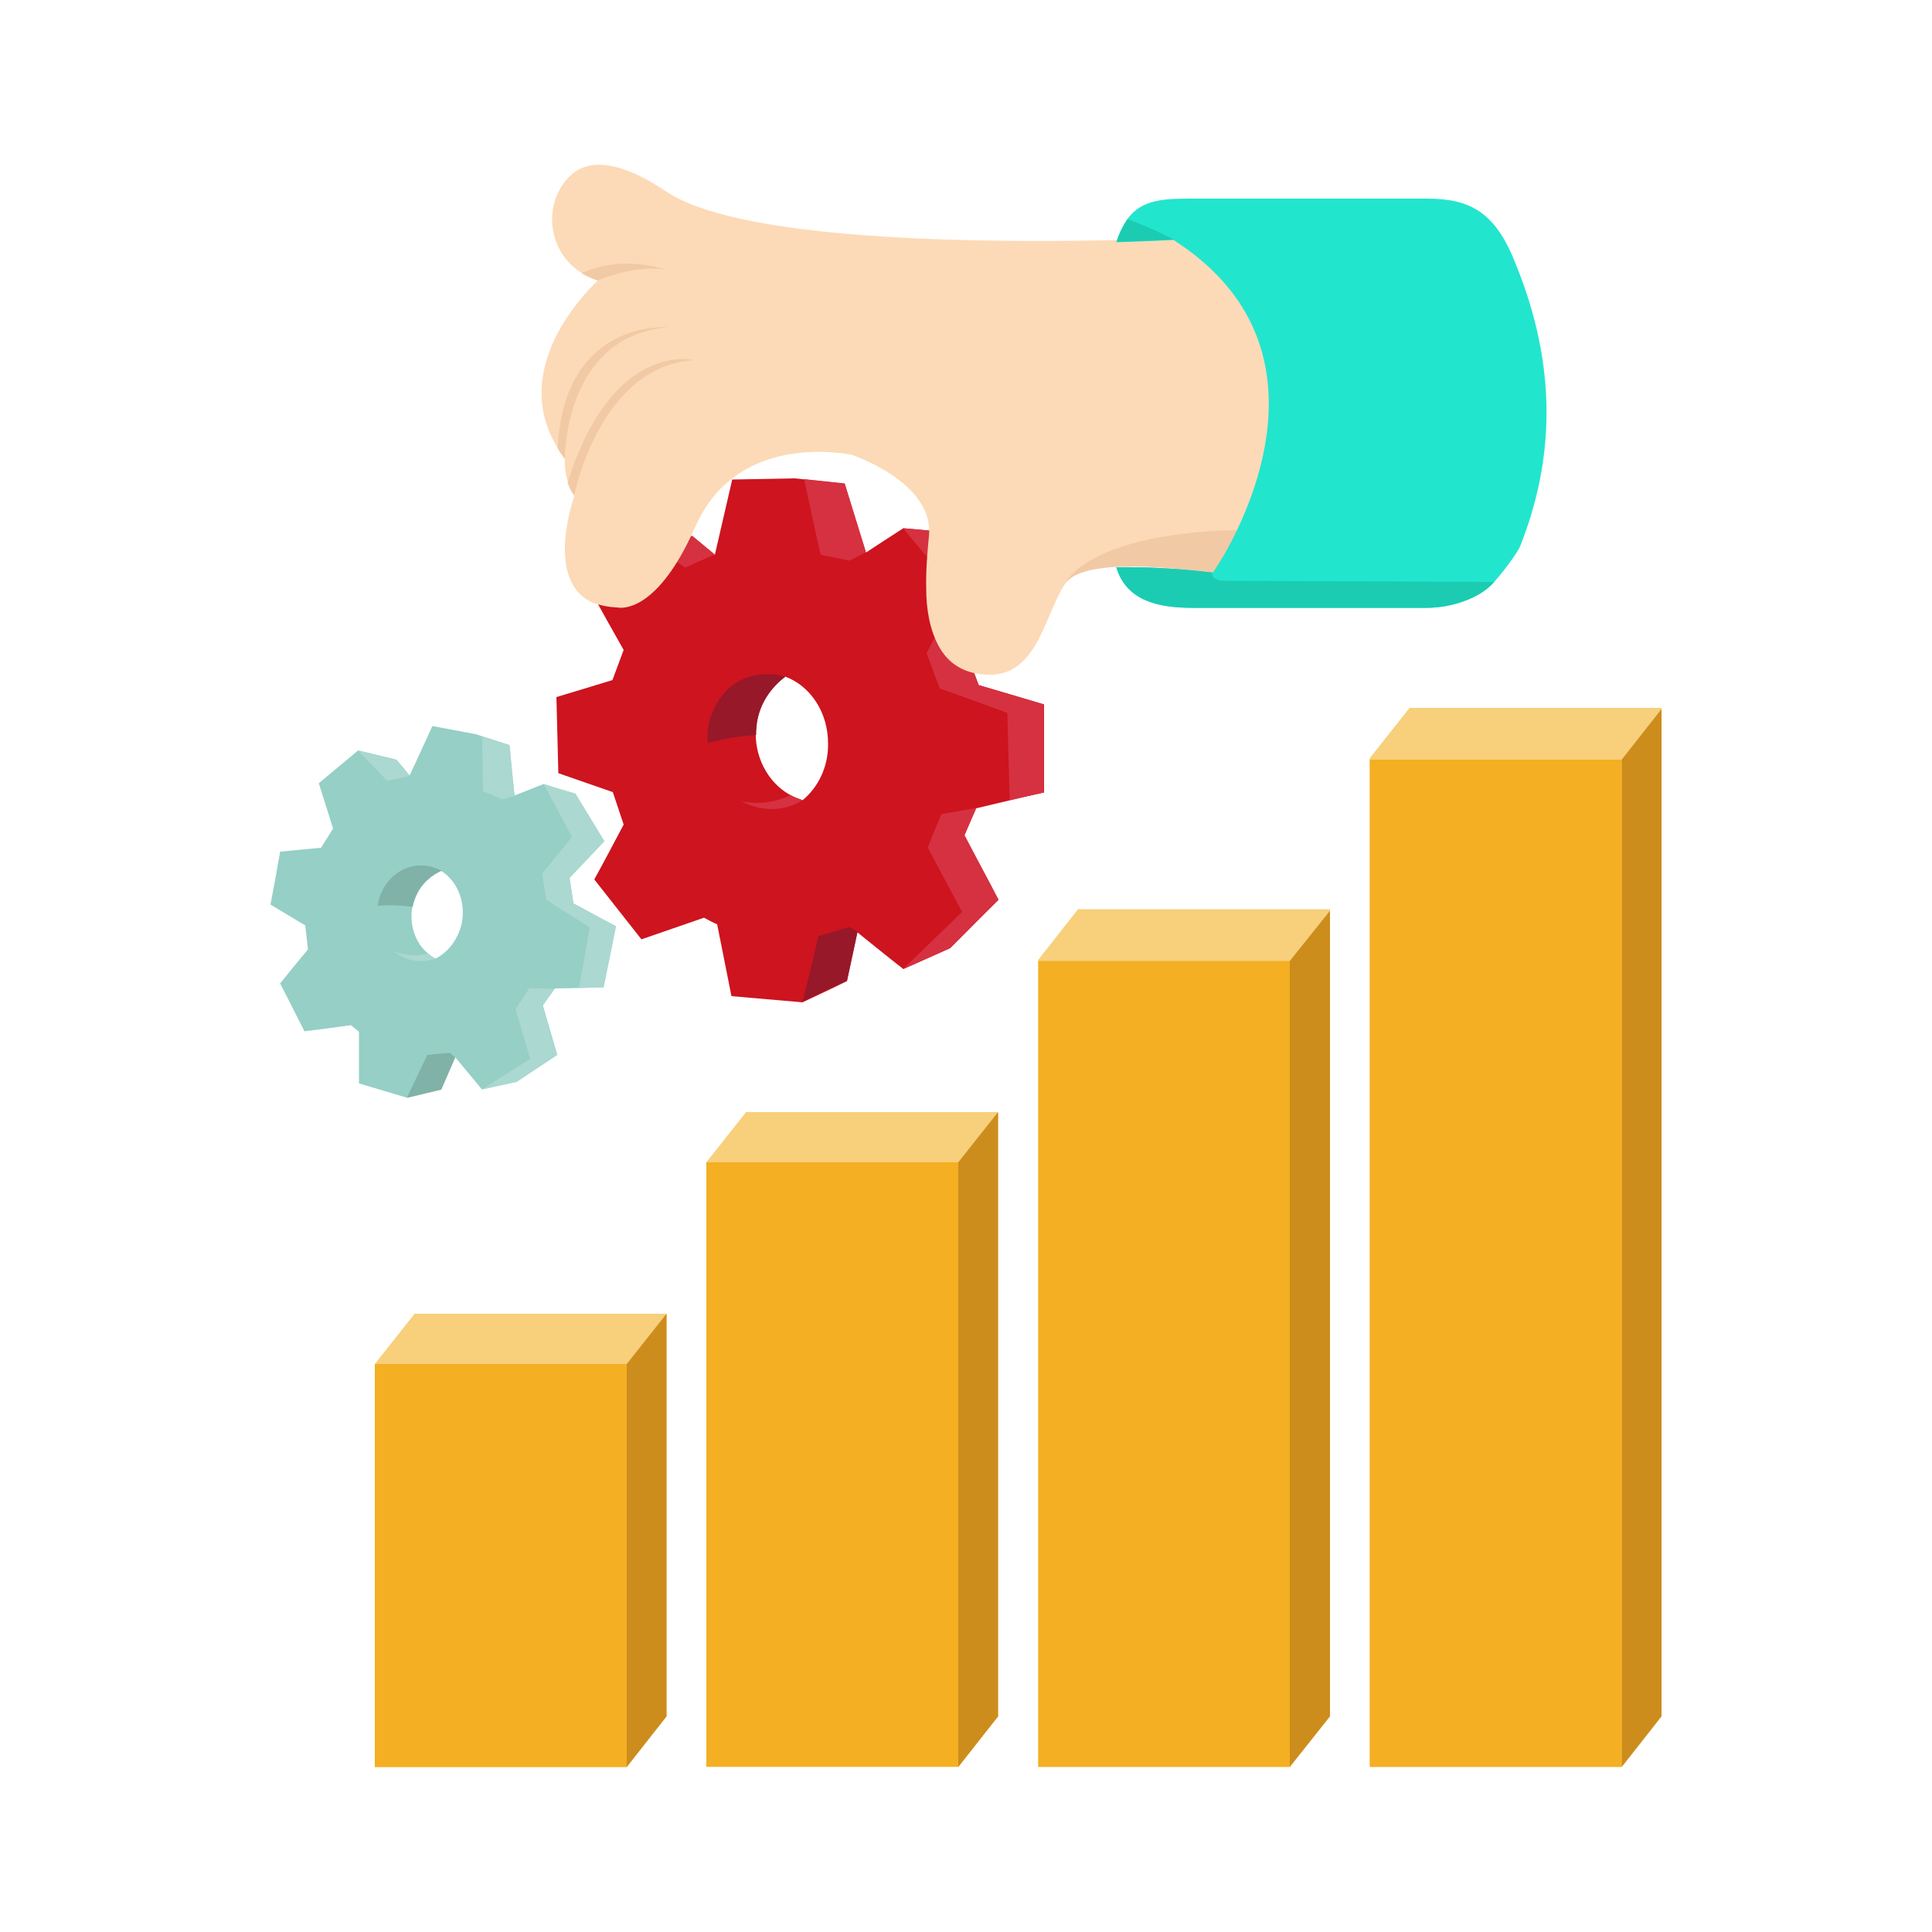 <svg xmlns="http://www.w3.org/2000/svg" xmlns:xlink="http://www.w3.org/1999/xlink" id="Calque_1" x="0px" y="0px" viewBox="0 0 500 500" style="enable-background:new 0 0 500 500;" xml:space="preserve"><style type="text/css">	.st0{fill:#F8CF7B;}	.st1{fill:#F4AF23;}	.st2{fill:#CC8D1D;}	.st3{fill:#CD141F;}	.st4{fill:#961829;}	.st5{fill:#D63140;}	.st6{fill:#95CFC6;}	.st7{fill:#80B2A7;}	.st8{fill:#ABD8D0;}	.st9{fill:#FCDAB7;}	.st10{fill:#F2C9A5;}	.st11{fill:#22E5CE;}	.st12{fill:#1BCCB2;}</style><g>	<g>		<polygon class="st0" points="162.2,457.3 172.5,444.2 172.5,340 107.3,340 97,353 97,457.3   "></polygon>		<polygon class="st0" points="258.3,287.8 193.1,287.8 182.8,300.8 182.8,457.3 248,457.3 258.3,444.2   "></polygon>		<polygon class="st0" points="344.2,235.3 279,235.3 268.7,248.4 268.7,457 333.8,457 344.2,443.9   "></polygon>		<polygon class="st0" points="364.8,183.2 354.5,196.2 354.5,457 419.7,457 430,443.9 430,183.2   "></polygon>		<rect x="97" y="353" class="st1" width="65.2" height="104.3"></rect>		<rect x="182.8" y="300.8" class="st1" width="65.2" height="156.4"></rect>		<rect x="268.7" y="248.7" class="st1" width="65.2" height="208.6"></rect>		<rect x="354.5" y="196.6" class="st1" width="65.2" height="260.7"></rect>		<polygon class="st2" points="172.5,340 162.2,353 162.2,457.3 172.5,444.2   "></polygon>		<polygon class="st2" points="258.3,287.8 248,300.8 248,457.3 258.3,444.2   "></polygon>		<polygon class="st2" points="344.2,235.7 333.8,248.7 333.8,457.3 344.2,444.2   "></polygon>		<polygon class="st2" points="430,183.5 419.7,196.6 419.7,457.3 430,444.2   "></polygon>	</g>	<g id="illus_00000168089936510458939320000017500901302807916931_">		<g id="rouage_x5F_rouge_00000091724100265130085380000000189199350804421254_">			<path class="st3" d="M270.2,205.1v-22.8c-5.6-1.7-11.2-3.3-16.9-5c-1.1-2.9-2.2-5.9-3.3-8.8c3.3-5.2,6.5-10.5,9.8-15.7     c-4.6-5-9.3-10-13.9-15c-4-0.4-8.1-0.7-12.1-1.1c-3.3,2.1-6.5,4.2-9.7,6.3c-1.8-5.9-3.7-11.9-5.5-17.8c-4.3-0.5-8.6-0.9-12.9-1.4     c-5.4,0.1-10.8,0.2-16.2,0.3c-1.5,6.5-3,13-4.5,19.5c-1.9-1.6-3.9-3.2-5.8-4.8c-4.8-0.2-9.6-0.4-14.5-0.5     c-3.9,4.9-7.9,9.8-11.8,14.7c2.8,5.1,5.6,10.1,8.5,15.2c-1,2.6-1.9,5.2-2.9,7.8c-4.8,1.5-9.6,2.9-14.5,4.4     c0.2,6.5,0.3,13.1,0.5,19.7c4.7,1.6,9.4,3.3,14.1,4.9c0.9,2.8,1.9,5.6,2.8,8.4c-2.5,4.7-5,9.5-7.6,14.2     c4.1,5.2,8.1,10.3,12.2,15.5c5.4-1.9,10.8-3.7,16.2-5.6c1.1,0.6,2.2,1.2,3.4,1.7c1.2,6.2,2.5,12.4,3.7,18.6     c6.1,0.5,12.2,1.1,18.4,1.6c3.8-1.8,7.7-3.6,11.5-5.5c0.9-4.2,1.8-8.4,2.7-12.6c4,3.2,7.9,6.4,11.9,9.5c4-1.8,8.1-3.6,12.1-5.4     c4.2-4.2,8.3-8.4,12.5-12.5c-2.9-5.6-5.9-11.1-8.8-16.7c1-2.3,2-4.7,3-7C258.4,207.8,264.3,206.4,270.2,205.1z M207.7,207.1     c-1.8-0.6-4.1-1.6-6.2-3.5c-5.2-4.7-7.2-12.4-5.1-19.1c1.6-4.9,4.9-8,6.8-9.4c6.5,2.4,11.1,9.2,11.1,17.3     C214.4,198.5,211.7,203.8,207.7,207.1z"></path>			<path class="st4" d="M207.7,259.2c1.4-5.6,2.8-11.2,4.1-16.9c2.7-0.8,5.3-1.6,8-2.4c0.7,0.4,1.4,0.8,2.1,1.3     c-0.9,4.2-1.8,8.4-2.7,12.6C215.3,255.5,211.5,257.4,207.7,259.2z"></path>			<path class="st5" d="M249.6,216.1c2.9,5.6,5.9,11.1,8.8,16.7c-4.2,4.2-8.3,8.4-12.5,12.5c-4,1.8-8.1,3.6-12.1,5.4     c5.1-4.9,10.1-9.8,15.2-14.7c-3-5.6-6-11.1-8.9-16.7c1.2-2.9,2.3-5.7,3.5-8.6c3-0.5,6.1-1.1,9.1-1.6     C251.6,211.5,250.6,213.8,249.6,216.1z"></path>			<path class="st5" d="M260.7,184.5c0.2,7.5,0.4,15.1,0.6,22.6c2.9-0.7,5.9-1.4,8.8-2c0-7.6,0-15.2,0-22.8     c-5.6-1.7-11.2-3.3-16.9-5c-1.1-2.9-2.2-5.9-3.3-8.8c3.3-5.2,6.5-10.5,9.8-15.7c-4.6-5-9.3-10-13.9-15c-4-0.4-8.1-0.7-12.1-1.1     c4.7,5.6,9.4,11.3,14.1,16.9c-2.7,5.1-5.3,10.3-8,15.4c1.1,3.1,2.3,6.1,3.4,9.2C249.1,180.2,254.9,182.4,260.7,184.5z"></path>			<path class="st5" d="M208.1,124c3.5,0.4,7,0.7,10.5,1.1c1.8,5.9,3.7,11.9,5.5,17.8c-1.4,0.7-2.8,1.5-4.2,2.2     c-2.5-0.5-5-1-7.5-1.5C210.9,137.1,209.5,130.6,208.1,124z"></path>			<path class="st5" d="M164.7,138.2c4.2,2.9,8.4,5.8,12.6,8.7c2.6-1.1,5.1-2.3,7.7-3.4c-1.9-1.6-3.9-3.2-5.8-4.8     C174.3,138.6,169.5,138.4,164.7,138.2z"></path>			<path class="st4" d="M191.6,176.1c-4,2.1-5.8,5.4-6.5,6.7c-2.2,4.1-2.1,7.9-1.9,9.5c0.9-0.2,1.8-0.5,2.7-0.7     c3.5-0.8,6.8-1.2,9.8-1.4c0-1.5,0.1-3.5,0.8-5.7c1.6-5.2,5.2-8.2,6.8-9.4C202,174.8,196.8,173.4,191.6,176.1z"></path>			<path class="st5" d="M191.9,207.4c1.7,0.3,4.2,0.6,7.3,0.1c2.3-0.4,4.1-1.1,5.4-1.7c0.5,0.3,1.1,0.6,1.8,0.8     c0.5,0.2,0.9,0.3,1.3,0.5c-1,0.6-2.2,1.2-3.7,1.7C198.5,210.4,193.6,208.3,191.9,207.4z"></path>		</g>	</g>	<g id="illus_00000048491661690736974530000002151065040832957076_">		<g id="rouage_x5F_bleu_00000052064003255546669940000014007993195406544292_">			<path class="st6" d="M156.2,255.5l3.2-15.8c-3.7-1.9-7.3-3.9-11-5.9c-0.3-2.2-0.7-4.4-1-6.6c3-3.2,6-6.3,9-9.5     c-2.5-4.1-5-8.2-7.5-12.3c-2.7-0.8-5.5-1.6-8.2-2.5c-2.5,1-5.1,2-7.6,3c-0.4-4.4-0.8-8.7-1.3-13.1c-2.9-0.9-5.8-1.9-8.7-2.8     c-3.7-0.7-7.5-1.4-11.2-2.1c-2,4.3-3.9,8.6-5.9,12.8c-1.1-1.4-2.2-2.7-3.4-4.1c-3.3-0.8-6.6-1.6-9.9-2.4     c-3.4,2.8-6.8,5.7-10.2,8.5c1.2,3.9,2.5,7.8,3.7,11.7c-1,1.7-2.1,3.3-3.1,5c-3.5,0.3-7.1,0.7-10.6,1c-0.8,4.6-1.6,9.1-2.5,13.7     c3,1.8,6,3.6,9,5.4c0.2,2.1,0.5,4.1,0.7,6.2c-2.4,2.9-4.8,5.8-7.2,8.8c2.1,4.1,4.2,8.3,6.3,12.4c4-0.5,8-1,12-1.6     c0.7,0.6,1.4,1.1,2.1,1.7c0,4.5,0,8.9,0,13.4c4.2,1.2,8.3,2.5,12.5,3.7c2.9-0.7,5.8-1.4,8.8-2.2c1.2-2.8,2.4-5.5,3.6-8.3     c2.3,2.8,4.6,5.5,6.9,8.3c3-0.7,6.1-1.3,9.1-2c3.5-2.3,6.9-4.6,10.4-6.9c-1.2-4.3-2.5-8.5-3.7-12.8c1-1.5,2.1-2.9,3.1-4.4     C147.8,255.8,152,255.6,156.2,255.5z M112.7,248.1c-1.2-0.7-2.6-1.7-3.8-3.3c-2.9-4-3.2-9.6-0.8-13.9c1.8-3.2,4.5-4.8,6.1-5.5     c4.1,2.6,6.4,7.9,5.3,13.5C118.6,243.1,116,246.4,112.7,248.1z"></path>			<path class="st7" d="M105.3,284.1c1.8-3.7,3.5-7.4,5.3-11.1c2-0.2,3.9-0.4,5.9-0.5c0.4,0.4,0.8,0.8,1.3,1.2     c-1.2,2.8-2.4,5.5-3.6,8.3C111.2,282.7,108.2,283.4,105.3,284.1z"></path>			<path class="st8" d="M140.4,260.3c1.2,4.3,2.5,8.5,3.7,12.8c-3.5,2.3-7,4.6-10.4,6.9c-3,0.7-6.1,1.3-9.1,2     c4.2-2.7,8.4-5.3,12.6-8c-1.3-4.3-2.5-8.5-3.8-12.8c1.2-1.8,2.4-3.6,3.6-5.5c2.2,0.1,4.3,0.1,6.5,0.2     C142.5,257.3,141.4,258.8,140.4,260.3z"></path>			<path class="st8" d="M152.6,240c-0.9,5.2-1.8,10.5-2.8,15.7c2.1-0.1,4.3-0.1,6.4-0.2c1.1-5.3,2.2-10.5,3.2-15.8     c-3.7-2-7.3-3.9-11-5.9c-0.3-2.2-0.7-4.4-1-6.6c3-3.2,6-6.3,9-9.5c-2.5-4.1-5-8.2-7.5-12.3c-2.7-0.8-5.5-1.6-8.2-2.5     c2.4,4.6,4.9,9.1,7.3,13.7c-2.6,3.2-5.1,6.3-7.7,9.5c0.4,2.3,0.7,4.6,1.1,6.8C145.2,235.4,148.9,237.7,152.6,240z"></path>			<path class="st8" d="M124.8,190.7c2.4,0.7,4.8,1.5,7.1,2.2c0.4,4.4,0.8,8.7,1.3,13.1c-1.1,0.3-2.1,0.6-3.2,0.9     c-1.7-0.7-3.3-1.4-5-2.1C124.9,200.1,124.8,195.4,124.8,190.7z"></path>			<path class="st8" d="M92.7,194.3c2.5,2.6,5,5.2,7.5,7.8c1.9-0.4,3.9-0.8,5.8-1.3c-1.1-1.4-2.2-2.7-3.4-4.1     C99.3,195.9,96,195.1,92.7,194.3z"></path>			<path class="st7" d="M106,224.4c-3.1,0.9-4.8,2.9-5.5,3.7c-2.1,2.5-2.6,5.2-2.7,6.3c0.6,0,1.3-0.1,2-0.1c2.5-0.1,4.8,0.1,7,0.4     c0.2-1.1,0.6-2.4,1.4-3.9c1.9-3.4,4.8-4.9,6.1-5.5C113.4,224.9,110,223.2,106,224.4z"></path>			<path class="st8" d="M101.8,246.1c1.1,0.5,2.8,1,5,1.1c1.6,0.1,3-0.2,4-0.4c0.3,0.3,0.7,0.6,1.1,0.8c0.3,0.2,0.6,0.4,0.8,0.5     c-0.8,0.3-1.7,0.5-2.8,0.6C105.9,249.1,102.8,246.9,101.8,246.1z"></path>		</g>	</g>	<g>		<g>			<path class="st9" d="M343.3,137.8c-2.7,3.5-4.7,5.5-4.7,5.5s-56.1-3-63.1,8c0,0,0,0,0,0c-5.8,9.1-7.4,26.3-23.3,22.9     c-2.4-0.5-4.3-1.5-5.9-2.8c-2.4-2-4-4.9-5.1-8.3c-0.3-1-0.6-2.1-0.8-3.2c0,0,0,0,0,0c-0.5-2.5-0.7-5.1-0.7-7.8     c-0.1-4.5,0.3-9.1,0.7-13.3c1.5-14-20-21.1-20-21.1s-6-1.3-13.5-0.5c-9.2,1-20.7,5.2-26.8,18.8c-0.1,0.1-0.1,0.3-0.2,0.4     c-0.4,0.8-0.7,1.6-1.1,2.4c-9.2,19.4-17.8,18.7-19.1,18.4c-0.1,0-0.2,0-0.2,0c-2.1-0.1-3.9-0.5-5.4-1c-0.1,0-0.3-0.1-0.4-0.1     c-13.2-5.5-5-27.9-5-27.9c-0.8-1.1-1.3-2.2-1.7-3.4c-1.1-3.2-0.8-6.1-0.8-6.1c-0.7-0.9-1.4-1.9-1.9-2.8     c-13.5-21.9,10.2-43,10.4-43.3c0,0,0,0,0,0c-1.5-0.5-2.8-1.1-4-1.8c0,0-0.1,0-0.1-0.1c-8.1-5-10.2-16-4.5-23.6     c3.8-5.1,11.3-7.6,26.2,2.4c29.6,20,162.4,10.7,162.4,10.7C376.6,86.7,354.1,124,343.3,137.8z"></path>			<path class="st10" d="M179.7,93.2c-24.6,1.5-31.1,35.1-31.1,35.1c-0.8-1.1-1.3-2.2-1.7-3.4C158.5,87.8,179.7,93.2,179.7,93.2z"></path>			<path class="st10" d="M146.2,118.8c-0.7-0.9-1.4-1.9-1.9-2.8c1.7-33.6,28.5-31.3,28.5-31.3C145.7,87.2,146.2,118.8,146.2,118.8z"></path>			<path class="st10" d="M172.7,69.9c-8-1.7-18,2.7-18,2.7c-1.5-0.5-2.8-1.1-4-1.8c0,0-0.1-0.1-0.1-0.1     C161.2,65.7,172.3,69.8,172.7,69.9z"></path>			<path class="st10" d="M343.3,137.8c-2.9,3.8-8.8,16.1-7.9,14.3c0,0-52.9-11.8-60-0.8C275.7,150.9,283,133.4,343.3,137.8z"></path>		</g>		<g>			<path class="st11" d="M393.4,141.4c-0.4,1.1-3.6,5.7-6.7,9.2c-3.7,4.3-11.2,6.7-17.4,6.7h-60.8c-9.3,0-17.1-2.1-19.6-10.5     c7.1-0.1,15.4,0.2,25,1.4c0,0,1.2-1.8,3-4.8c8-14.1,26.8-55.7-13.2-81.3c0,0-5.7,0.3-14.8,0.6c0.6-2.1,1.6-4.1,2.8-5.9     c3.7-5.3,9.8-5.4,16.8-5.4h60.8c11.3,0,17.8,3.6,23,17C403.2,95.2,402.2,119.2,393.4,141.4z"></path>			<path class="st12" d="M303.8,62c0,0-5.7,0.3-14.8,0.6c0.6-2.1,1.6-4.1,2.8-5.9C299,59.4,303.8,62,303.8,62z"></path>			<path class="st12" d="M386.7,150.6c-3.7,4.3-11.2,6.7-17.4,6.7h-60.8c-9.3,0-17.1-2.1-19.6-10.5c7.1-0.1,15.4,0.2,25,1.4     c-0.7,0.7,0.5,2.1,2.7,2.1L386.7,150.6z"></path>		</g>	</g></g></svg>